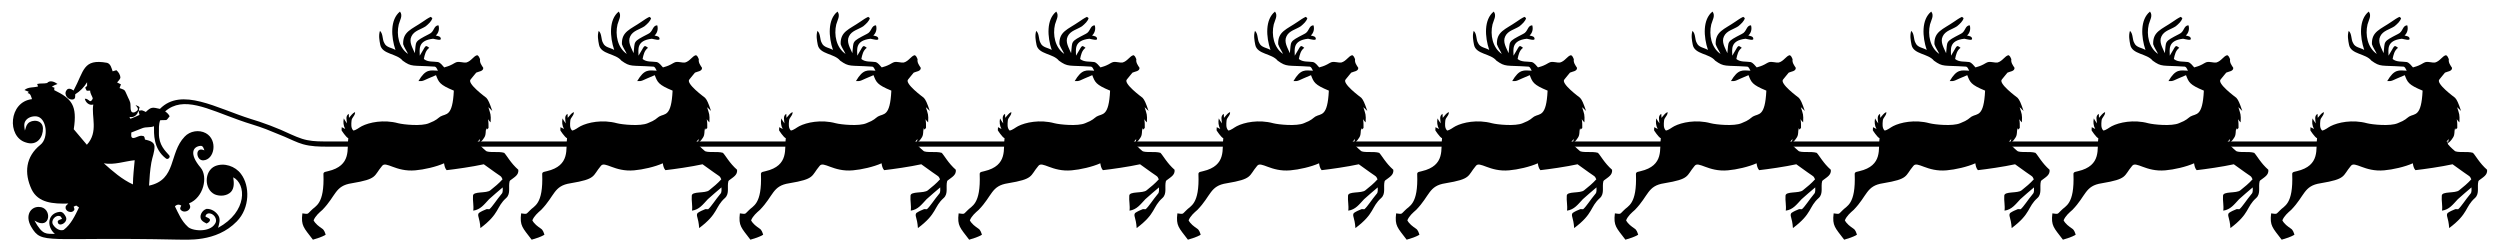 <?xml version="1.0" encoding="utf-8"?>

<!DOCTYPE svg PUBLIC "-//W3C//DTD SVG 1.1//EN" "http://www.w3.org/Graphics/SVG/1.1/DTD/svg11.dtd">
<svg version="1.1" id="Layer_1" xmlns="http://www.w3.org/2000/svg" xmlns:xlink="http://www.w3.org/1999/xlink" x="0px" y="0px"
	 viewBox="0 0 2586.588 259.974" enable-background="new 0 0 2586.588 259.974" xml:space="preserve">
<g>
	<path d="M521.632,158.122c-5.54-1.827-16.738,0.298-19.026-2.176c-3.18-2.724-6.325-5.574-8.501-9.192
		c0.835-1.021,1.704-2.024,2.564-3.028c-0.346,1.501-0.725,2.994-1.012,4.52c0.047-0.252,1.032-0.827,1.254-1.015
		c0.342-0.289,0.678-0.585,1.001-0.894c0.471-0.451,0.912-0.932,1.302-1.456c1.137-1.533,2.58-3.332,2.953-5.232
		c0.274-1.394,0.397-2.836,0.439-4.256c0.127-0.725,0.397-2.192,0.531-2.918l0.506,1.602c0.59-0.548,1.18-1.088,1.788-1.636
		c0.076-3.053,0.042-6.123-0.54-9.133c0.818,1.172,1.628,2.386,2.749,3.297c0.392-8.703-0.067-7.987-2.361-15.737
		c1.341,1.299,2.699,2.614,4.056,3.913c-2.853-8.395-4.122-11.337-6.19-13.594c-0.488-0.477-20.62-14.998-16.116-19.101
		c2.007-2.218,3.652-4.748,5.684-6.932c2.488-1.231,7.43-1.282,7.303-4.95c-1.762-2.749-3.922-5.473-3.314-8.982
		c-0.692-1.535-1.248-3.348-2.884-4.132c-3.794,0.692-6.174,6.225-11.427,7.607c-3.263,0.337-6.519-1.13-9.774-0.447
		c-1.72,0.523-3.196,1.568-4.765,2.395c-3.527,1.847-5.478,2.256-8.248,3.095c-1.965-1.999-3.592-4.756-6.443-5.549
		c-4.899-0.767-10.508,0.27-14.623-3.145c0.843-4.251,1.821-8.889,5.599-11.562c-4.655-3.717-3.421-1.947-9.842,8.113
		c-0.027-6.37-2.372-15.699,13.772-17.516c2.646,0.494,8.689,2.355,7.994-0.236c-0.32-2.463-3.314-2.53-5.161-3.121
		c2.943-2.64,3.896-6.747,2.8-10.491c-5.103,0.027-4.222,6.622-9.513,8.897c-16.418,8.456-13.389,7.164-14.969,19.894
		c-2.243-5.397-6.409-11.537-3.483-17.457c2.791-5.903,9.799-7.067,14.792-10.407c2.854-2.369,6.23-5.43,6.763-8.467
		c-0.413-0.321-1.257-0.945-1.67-1.257c-2.901,1.349-5.515,3.188-8.13,4.993c-11.579,8.045-20.822,10.081-20.358,23.293
		c1.114,3.61,3.491,6.662,5.026,10.086c-9.589-6.552-12.127-19.776-9.597-30.52c1.088-4.251,4.588-9.175,1.265-13.308
		c-10.295,8.26-9.242,26.161-4.664,39.712c-3.812-2.378-9.454-2.471-11.478-7.076c-2.42-3.955-1.037-9.319-4.554-12.701
		c-1.569,4.689-0.616,9.757,0.312,14.48c2.021,9.986,17.221,8.859,23.149,16.352c9.543,6.856,10.004,4.656,32.417,6.156
		c2.462-0.227,3.095,2.589,4.098,4.234c-7.978-0.293-12.59-2.173-20.189,10.777c5.97,0.165,3.787-0.304,18.199-6.148
		c2.798,7.22,3.523,9.876,18.443,15.998c-1.286,27.543-8.061,23.419-13.932,26.826c-3.014,1.916-3.337,3.607-11.79,6.873
		c-7.725,3.362-26.346,1.44-31.717,0.067c-15.369-4.182-30.361-0.813-37.755,2.985c-2.918,1.476-5.456,3.939-8.728,4.563
		c-2.732-2.597-2.201-6.721-1.923-10.111c0.118-3.5,4.056-5.347,3.643-9.066c-2.741,1.248-4.301,3.921-6.291,6.029
		c-0.05-1.029-0.143-3.103-0.194-4.141c-3.694,2.083-2.133,6.51-1.855,9.867c-1.257-1.619-2.378-3.348-3.314-5.161
		c-0.767,3.744-0.405,7.582,1.501,10.947c-1.206-0.624-2.42-1.248-3.626-1.855c-0.068,1.062-0.126,2.125-0.177,3.196
		c-0.126-0.056,4.52,7.216,6.974,8.232c-1.697,10.368,3.948,28.329-21.024,34.104c-1.611,0.565-4.621,0.447-4.706,2.741
		c1.255,32.276-8.455,32.985-12.878,38.026c-3.956,3.725-2.332,3.761-8.914,2.867c-1.585,12.989,1.511,14.835,10.904,27.239
		c4.52-1.375,9.133-2.665,13.206-5.136c-0.784-2.319-1.484-4.933-3.685-6.333c-3.39-2.345-6.856-4.807-8.813-8.56
		c1.872-4.52,5.599-7.742,9.184-10.879c14.218-14.622,12.793-24.865,30.275-27.475c27.006-4.491,22.497-7.386,31.389-17.921
		c4.037-5.464,14.049,6.38,34.483,4.545c8.838-0.742,21.512-3.619,29.651-7.295c0.396,2.522,0.894,5.136,2.665,7.109
		c8.919-0.979,26.924-3.561,38.447-6.089c20.919,15.382,16.958,10.905,19.396,15.559c-3.77,4.234-8.155,7.843-12.582,11.351
		c-4.001,3.462-17.92,0.738-17.971,5.658c-0.438,5.127,0.945,10.263,0.262,15.416c7.536-1.082,11.185-6.347,16.352-11.831
		c4.587-4.217,9.403-8.189,14.134-12.237c-0.135,2.328,0.591,5.068-1.307,6.898c-5.027,6.002-9.344,13.05-12.49,15.686
		c-0.962-0.042-1.923-0.076-2.876-0.101c-2.783,1.114-5.599,2.294-8.054,4.04c-1.969,3.002,0.855,4.026,1.645,15.568
		c20.349-15.252,16.044-21.662,26.725-31.169c4.916-4.52,1.931-11.671,3.516-17.381l0.565-0.75c4.54-3.504,8.981-5.567,8.408-11.005
		C528.279,168.635,524.368,160.838,521.632,158.122z"/>
	<path d="M747.96,158.122c-5.54-1.827-16.738,0.298-19.026-2.176c-3.18-2.724-6.325-5.574-8.501-9.192
		c0.835-1.021,1.704-2.024,2.564-3.028c-0.346,1.501-0.726,2.994-1.012,4.52c0.047-0.252,1.032-0.827,1.254-1.015
		c0.342-0.289,0.678-0.585,1.001-0.894c0.471-0.451,0.912-0.932,1.302-1.456c1.137-1.533,2.58-3.332,2.953-5.232
		c0.274-1.394,0.397-2.836,0.439-4.256c0.127-0.725,0.397-2.192,0.531-2.918l0.506,1.602c0.59-0.548,1.18-1.088,1.788-1.636
		c0.076-3.053,0.042-6.123-0.54-9.133c0.818,1.172,1.628,2.386,2.749,3.297c0.392-8.703-0.067-7.987-2.361-15.737
		c1.341,1.299,2.699,2.614,4.056,3.913c-2.853-8.395-4.122-11.337-6.19-13.594c-0.488-0.477-20.62-14.998-16.116-19.101
		c2.007-2.218,3.652-4.748,5.684-6.932c2.488-1.231,7.43-1.282,7.303-4.95c-1.762-2.749-3.922-5.473-3.314-8.982
		c-0.692-1.535-1.248-3.348-2.884-4.132c-3.794,0.692-6.174,6.225-11.427,7.607c-3.263,0.337-6.519-1.13-9.774-0.447
		c-1.72,0.523-3.196,1.568-4.765,2.395c-3.527,1.847-5.478,2.256-8.248,3.095c-1.965-1.999-3.593-4.756-6.443-5.549
		c-4.899-0.767-10.508,0.27-14.623-3.145c0.843-4.251,1.821-8.889,5.599-11.562c-4.655-3.717-3.421-1.947-9.842,8.113
		c-0.027-6.37-2.372-15.699,13.772-17.516c2.646,0.494,8.689,2.355,7.994-0.236c-0.32-2.463-3.314-2.53-5.161-3.121
		c2.943-2.64,3.896-6.747,2.8-10.491c-5.103,0.027-4.222,6.622-9.513,8.897c-16.418,8.456-13.389,7.164-14.969,19.894
		c-2.243-5.397-6.409-11.537-3.483-17.457c2.791-5.903,9.799-7.067,14.792-10.407c2.854-2.369,6.23-5.43,6.763-8.467
		c-0.413-0.321-1.257-0.945-1.67-1.257c-2.901,1.349-5.515,3.188-8.13,4.993C652.243,30.474,643,32.51,643.464,45.721
		c1.114,3.61,3.491,6.662,5.026,10.086c-9.589-6.552-12.127-19.776-9.597-30.52c1.088-4.251,4.588-9.175,1.265-13.308
		c-10.295,8.26-9.242,26.161-4.664,39.712c-3.812-2.378-9.454-2.471-11.478-7.076c-2.42-3.955-1.037-9.319-4.554-12.701
		c-1.568,4.689-0.616,9.757,0.312,14.48c2.021,9.986,17.221,8.859,23.149,16.352c9.543,6.856,10.004,4.656,32.417,6.156
		c2.462-0.227,3.095,2.589,4.098,4.234c-7.978-0.293-12.59-2.173-20.189,10.777c5.97,0.165,3.787-0.304,18.199-6.148
		c2.798,7.22,3.523,9.876,18.443,15.998c-1.286,27.543-8.061,23.419-13.932,26.826c-3.014,1.916-3.337,3.607-11.79,6.873
		c-7.725,3.362-26.346,1.44-31.717,0.067c-15.369-4.182-30.361-0.813-37.755,2.985c-2.918,1.476-5.456,3.939-8.728,4.563
		c-2.732-2.597-2.201-6.721-1.923-10.111c0.118-3.5,4.056-5.347,3.643-9.066c-2.741,1.248-4.301,3.921-6.291,6.029
		c-0.05-1.029-0.143-3.103-0.194-4.141c-3.694,2.083-2.133,6.51-1.855,9.867c-1.257-1.619-2.378-3.348-3.314-5.161
		c-0.767,3.744-0.405,7.582,1.501,10.947c-1.206-0.624-2.42-1.248-3.626-1.855c-0.068,1.062-0.126,2.125-0.177,3.196
		c-0.126-0.056,4.52,7.216,6.974,8.232c-1.697,10.368,3.948,28.329-21.024,34.104c-1.611,0.565-4.621,0.447-4.706,2.741
		c1.255,32.276-8.455,32.985-12.878,38.026c-3.956,3.725-2.332,3.761-8.914,2.867c-1.585,12.989,1.511,14.835,10.904,27.239
		c4.52-1.375,9.133-2.665,13.206-5.136c-0.784-2.319-1.484-4.933-3.685-6.333c-3.39-2.345-6.856-4.807-8.813-8.56
		c1.872-4.52,5.599-7.742,9.184-10.879c14.218-14.622,12.793-24.865,30.275-27.475c27.006-4.491,22.497-7.386,31.389-17.921
		c4.037-5.464,14.049,6.38,34.483,4.545c8.838-0.742,21.512-3.619,29.651-7.295c0.396,2.522,0.894,5.136,2.665,7.109
		c8.919-0.979,26.924-3.561,38.447-6.089c20.919,15.382,16.958,10.905,19.396,15.559c-3.77,4.234-8.155,7.843-12.582,11.351
		c-4.001,3.462-17.92,0.738-17.971,5.658c-0.438,5.127,0.945,10.263,0.262,15.416c7.536-1.082,11.185-6.347,16.352-11.831
		c4.587-4.217,9.403-8.189,14.134-12.237c-0.135,2.328,0.591,5.068-1.307,6.898c-5.027,6.002-9.344,13.05-12.49,15.686
		c-0.962-0.042-1.923-0.076-2.876-0.101c-2.783,1.114-5.599,2.294-8.054,4.04c-1.969,3.002,0.855,4.026,1.645,15.568
		c20.349-15.252,16.044-21.662,26.725-31.169c4.917-4.52,1.931-11.671,3.516-17.381l0.565-0.75c4.54-3.504,8.981-5.567,8.408-11.005
		C754.608,168.635,750.696,160.838,747.96,158.122z"/>
	<path d="M974.289,158.122c-5.54-1.827-16.738,0.298-19.026-2.176c-3.18-2.724-6.325-5.574-8.501-9.192
		c0.835-1.021,1.704-2.024,2.564-3.028c-0.346,1.501-0.726,2.994-1.012,4.52c0.047-0.252,1.032-0.827,1.254-1.015
		c0.342-0.289,0.678-0.585,1.001-0.894c0.471-0.451,0.912-0.932,1.302-1.456c1.137-1.533,2.58-3.332,2.953-5.232
		c0.274-1.394,0.397-2.836,0.439-4.256c0.127-0.725,0.397-2.192,0.531-2.918l0.506,1.602c0.59-0.548,1.18-1.088,1.788-1.636
		c0.076-3.053,0.042-6.123-0.54-9.133c0.818,1.172,1.628,2.386,2.749,3.297c0.391-8.703-0.067-7.987-2.361-15.737
		c1.341,1.299,2.699,2.614,4.056,3.913c-2.853-8.395-4.122-11.337-6.19-13.594c-0.488-0.477-20.62-14.998-16.116-19.101
		c2.007-2.218,3.652-4.748,5.684-6.932c2.488-1.231,7.43-1.282,7.303-4.95c-1.762-2.749-3.922-5.473-3.314-8.982
		c-0.692-1.535-1.248-3.348-2.884-4.132c-3.794,0.692-6.174,6.225-11.427,7.607c-3.263,0.337-6.519-1.13-9.774-0.447
		c-1.72,0.523-3.196,1.568-4.765,2.395c-3.527,1.847-5.478,2.256-8.248,3.095c-1.965-1.999-3.593-4.756-6.443-5.549
		c-4.899-0.767-10.508,0.27-14.623-3.145c0.843-4.251,1.821-8.889,5.599-11.562c-4.655-3.717-3.421-1.947-9.842,8.113
		c-0.027-6.37-2.372-15.699,13.772-17.516c2.646,0.494,8.689,2.355,7.994-0.236c-0.32-2.463-3.314-2.53-5.161-3.121
		c2.943-2.64,3.896-6.747,2.8-10.491c-5.103,0.027-4.222,6.622-9.513,8.897c-16.418,8.456-13.389,7.164-14.969,19.894
		c-2.243-5.397-6.409-11.537-3.483-17.457c2.791-5.903,9.799-7.067,14.792-10.407c2.854-2.369,6.23-5.43,6.763-8.467
		c-0.413-0.321-1.257-0.945-1.67-1.257c-2.901,1.349-5.515,3.188-8.13,4.993c-11.579,8.045-20.822,10.081-20.358,23.293
		c1.114,3.61,3.491,6.662,5.026,10.086c-9.589-6.552-12.127-19.776-9.597-30.52c1.088-4.251,4.588-9.175,1.265-13.308
		c-10.295,8.26-9.242,26.161-4.664,39.712c-3.812-2.378-9.454-2.471-11.478-7.076c-2.42-3.955-1.037-9.319-4.554-12.701
		c-1.569,4.689-0.616,9.757,0.312,14.48c2.021,9.986,17.221,8.859,23.149,16.352c9.543,6.856,10.004,4.656,32.417,6.156
		c2.462-0.227,3.095,2.589,4.098,4.234c-7.978-0.293-12.59-2.173-20.189,10.777c5.97,0.165,3.787-0.304,18.199-6.148
		c2.798,7.22,3.523,9.876,18.443,15.998c-1.286,27.543-8.061,23.419-13.932,26.826c-3.014,1.916-3.337,3.607-11.79,6.873
		c-7.725,3.362-26.346,1.44-31.717,0.067c-15.369-4.182-30.361-0.813-37.755,2.985c-2.918,1.476-5.456,3.939-8.728,4.563
		c-2.732-2.597-2.201-6.721-1.923-10.111c0.118-3.5,4.056-5.347,3.643-9.066c-2.741,1.248-4.301,3.921-6.291,6.029
		c-0.05-1.029-0.143-3.103-0.194-4.141c-3.694,2.083-2.133,6.51-1.855,9.867c-1.257-1.619-2.378-3.348-3.314-5.161
		c-0.767,3.744-0.405,7.582,1.501,10.947c-1.206-0.624-2.42-1.248-3.626-1.855c-0.068,1.062-0.126,2.125-0.177,3.196
		c-0.126-0.056,4.52,7.216,6.974,8.232c-1.697,10.368,3.948,28.329-21.024,34.104c-1.611,0.565-4.621,0.447-4.706,2.741
		c1.255,32.276-8.455,32.985-12.878,38.026c-3.956,3.725-2.332,3.761-8.914,2.867c-1.585,12.989,1.511,14.835,10.904,27.239
		c4.52-1.375,9.133-2.665,13.206-5.136c-0.784-2.319-1.484-4.933-3.685-6.333c-3.39-2.345-6.856-4.807-8.813-8.56
		c1.872-4.52,5.599-7.742,9.184-10.879c14.218-14.622,12.793-24.865,30.275-27.475c27.006-4.491,22.497-7.386,31.389-17.921
		c4.037-5.464,14.049,6.38,34.483,4.545c8.838-0.742,21.512-3.619,29.651-7.295c0.396,2.522,0.894,5.136,2.665,7.109
		c8.919-0.979,26.924-3.561,38.447-6.089c20.919,15.382,16.958,10.905,19.396,15.559c-3.77,4.234-8.155,7.843-12.582,11.351
		c-4.001,3.462-17.92,0.738-17.971,5.658c-0.438,5.127,0.945,10.263,0.262,15.416c7.536-1.082,11.185-6.347,16.352-11.831
		c4.587-4.217,9.403-8.189,14.134-12.237c-0.135,2.328,0.591,5.068-1.307,6.898c-5.027,6.002-9.344,13.05-12.49,15.686
		c-0.962-0.042-1.923-0.076-2.876-0.101c-2.783,1.114-5.599,2.294-8.054,4.04c-1.969,3.002,0.855,4.026,1.645,15.568
		c20.349-15.252,16.044-21.662,26.725-31.169c4.917-4.52,1.931-11.671,3.516-17.381l0.565-0.75c4.54-3.504,8.981-5.567,8.408-11.005
		C980.936,168.635,977.025,160.838,974.289,158.122z"/>
	<path d="M1200.617,158.122c-5.54-1.827-16.738,0.298-19.026-2.176c-3.18-2.724-6.325-5.574-8.501-9.192
		c0.835-1.021,1.704-2.024,2.564-3.028c-0.346,1.501-0.725,2.994-1.012,4.52c0.047-0.252,1.032-0.827,1.255-1.015
		c0.342-0.289,0.678-0.585,1.001-0.894c0.471-0.451,0.912-0.932,1.302-1.456c1.137-1.533,2.58-3.332,2.953-5.232
		c0.274-1.394,0.397-2.836,0.439-4.256c0.126-0.725,0.396-2.192,0.531-2.918l0.506,1.602c0.59-0.548,1.18-1.088,1.788-1.636
		c0.076-3.053,0.042-6.123-0.54-9.133c0.818,1.172,1.628,2.386,2.749,3.297c0.392-8.703-0.067-7.987-2.361-15.737
		c1.341,1.299,2.698,2.614,4.056,3.913c-2.853-8.395-4.122-11.337-6.19-13.594c-0.488-0.477-20.62-14.998-16.116-19.101
		c2.007-2.218,3.652-4.748,5.684-6.932c2.488-1.231,7.43-1.282,7.303-4.95c-1.762-2.749-3.922-5.473-3.314-8.982
		c-0.692-1.535-1.248-3.348-2.884-4.132c-3.794,0.692-6.174,6.225-11.427,7.607c-3.263,0.337-6.519-1.13-9.774-0.447
		c-1.72,0.523-3.196,1.568-4.765,2.395c-3.527,1.847-5.478,2.256-8.248,3.095c-1.965-1.999-3.593-4.756-6.443-5.549
		c-4.899-0.767-10.507,0.27-14.623-3.145c0.843-4.251,1.822-8.889,5.599-11.562c-4.655-3.717-3.421-1.947-9.842,8.113
		c-0.027-6.37-2.372-15.699,13.772-17.516c2.646,0.494,8.689,2.355,7.994-0.236c-0.32-2.463-3.314-2.53-5.161-3.121
		c2.943-2.64,3.896-6.747,2.8-10.491c-5.103,0.027-4.222,6.622-9.513,8.897c-16.418,8.456-13.389,7.164-14.969,19.894
		c-2.243-5.397-6.409-11.537-3.483-17.457c2.791-5.903,9.799-7.067,14.792-10.407c2.854-2.369,6.23-5.43,6.763-8.467
		c-0.413-0.321-1.256-0.945-1.67-1.257c-2.901,1.349-5.515,3.188-8.13,4.993c-11.579,8.045-20.822,10.081-20.358,23.293
		c1.114,3.61,3.491,6.662,5.026,10.086c-9.589-6.552-12.127-19.776-9.597-30.52c1.088-4.251,4.588-9.175,1.265-13.308
		c-10.295,8.26-9.242,26.161-4.664,39.712c-3.812-2.378-9.454-2.471-11.478-7.076c-2.42-3.955-1.037-9.319-4.554-12.701
		c-1.568,4.689-0.615,9.757,0.312,14.48c2.021,9.986,17.221,8.859,23.149,16.352c9.542,6.856,10.004,4.656,32.417,6.156
		c2.462-0.227,3.095,2.589,4.098,4.234c-7.978-0.293-12.59-2.173-20.189,10.777c5.97,0.165,3.787-0.304,18.199-6.148
		c2.798,7.22,3.523,9.876,18.443,15.998c-1.286,27.543-8.061,23.419-13.932,26.826c-3.014,1.916-3.337,3.607-11.79,6.873
		c-7.725,3.362-26.346,1.44-31.717,0.067c-15.369-4.182-30.361-0.813-37.755,2.985c-2.918,1.476-5.456,3.939-8.728,4.563
		c-2.732-2.597-2.201-6.721-1.923-10.111c0.118-3.5,4.056-5.347,3.643-9.066c-2.741,1.248-4.301,3.921-6.291,6.029
		c-0.05-1.029-0.143-3.103-0.194-4.141c-3.694,2.083-2.133,6.51-1.855,9.867c-1.257-1.619-2.378-3.348-3.314-5.161
		c-0.767,3.744-0.405,7.582,1.501,10.947c-1.206-0.624-2.42-1.248-3.626-1.855c-0.068,1.062-0.126,2.125-0.177,3.196
		c-0.126-0.056,4.52,7.216,6.974,8.232c-1.697,10.368,3.948,28.329-21.024,34.104c-1.611,0.565-4.621,0.447-4.706,2.741
		c1.255,32.276-8.455,32.985-12.878,38.026c-3.956,3.725-2.332,3.761-8.914,2.867c-1.585,12.989,1.511,14.835,10.904,27.239
		c4.52-1.375,9.133-2.665,13.206-5.136c-0.784-2.319-1.484-4.933-3.685-6.333c-3.39-2.345-6.856-4.807-8.813-8.56
		c1.872-4.52,5.599-7.742,9.184-10.879c14.218-14.622,12.793-24.865,30.275-27.475c27.006-4.491,22.497-7.386,31.389-17.921
		c4.037-5.464,14.049,6.38,34.483,4.545c8.838-0.742,21.512-3.619,29.651-7.295c0.396,2.522,0.894,5.136,2.665,7.109
		c8.919-0.979,26.924-3.561,38.447-6.089c20.918,15.382,16.958,10.905,19.396,15.559c-3.77,4.234-8.155,7.843-12.582,11.351
		c-4.001,3.462-17.92,0.738-17.971,5.658c-0.438,5.127,0.945,10.263,0.262,15.416c7.536-1.082,11.185-6.347,16.352-11.831
		c4.587-4.217,9.403-8.189,14.134-12.237c-0.135,2.328,0.591,5.068-1.307,6.898c-5.027,6.002-9.344,13.05-12.49,15.686
		c-0.962-0.042-1.923-0.076-2.876-0.101c-2.783,1.114-5.599,2.294-8.054,4.04c-1.969,3.002,0.855,4.026,1.645,15.568
		c20.349-15.252,16.044-21.662,26.725-31.169c4.917-4.52,1.931-11.671,3.516-17.381l0.565-0.75c4.54-3.504,8.981-5.567,8.408-11.005
		C1207.264,168.635,1203.353,160.838,1200.617,158.122z"/>
	<path d="M1426.945,158.122c-5.54-1.827-16.738,0.298-19.026-2.176c-3.18-2.724-6.325-5.574-8.501-9.192
		c0.835-1.021,1.704-2.024,2.564-3.028c-0.346,1.501-0.725,2.994-1.012,4.52c0.047-0.252,1.032-0.827,1.255-1.015
		c0.342-0.289,0.678-0.585,1.001-0.894c0.471-0.451,0.912-0.932,1.302-1.456c1.137-1.533,2.58-3.332,2.953-5.232
		c0.274-1.394,0.397-2.836,0.439-4.256c0.127-0.725,0.397-2.192,0.531-2.918l0.506,1.602c0.59-0.548,1.18-1.088,1.788-1.636
		c0.076-3.053,0.042-6.123-0.54-9.133c0.818,1.172,1.628,2.386,2.749,3.297c0.392-8.703-0.067-7.987-2.361-15.737
		c1.341,1.299,2.698,2.614,4.056,3.913c-2.853-8.395-4.122-11.337-6.19-13.594c-0.488-0.477-20.62-14.998-16.116-19.101
		c2.007-2.218,3.652-4.748,5.684-6.932c2.488-1.231,7.43-1.282,7.303-4.95c-1.762-2.749-3.922-5.473-3.314-8.982
		c-0.692-1.535-1.248-3.348-2.884-4.132c-3.794,0.692-6.175,6.225-11.427,7.607c-3.263,0.337-6.519-1.13-9.774-0.447
		c-1.72,0.523-3.196,1.568-4.765,2.395c-3.527,1.847-5.478,2.256-8.248,3.095c-1.965-1.999-3.593-4.756-6.443-5.549
		c-4.899-0.767-10.507,0.27-14.623-3.145c0.843-4.251,1.821-8.889,5.599-11.562c-4.655-3.717-3.421-1.947-9.842,8.113
		c-0.027-6.37-2.372-15.699,13.772-17.516c2.646,0.494,8.689,2.355,7.994-0.236c-0.32-2.463-3.314-2.53-5.161-3.121
		c2.943-2.64,3.896-6.747,2.8-10.491c-5.103,0.027-4.222,6.622-9.513,8.897c-16.418,8.456-13.389,7.164-14.969,19.894
		c-2.243-5.397-6.409-11.537-3.483-17.457c2.791-5.903,9.799-7.067,14.792-10.407c2.854-2.369,6.23-5.43,6.763-8.467
		c-0.413-0.321-1.257-0.945-1.67-1.257c-2.901,1.349-5.515,3.188-8.13,4.993c-11.579,8.045-20.822,10.081-20.358,23.293
		c1.114,3.61,3.491,6.662,5.026,10.086c-9.589-6.552-12.127-19.776-9.597-30.52c1.088-4.251,4.588-9.175,1.265-13.308
		c-10.295,8.26-9.242,26.161-4.664,39.712c-3.812-2.378-9.454-2.471-11.478-7.076c-2.42-3.955-1.037-9.319-4.554-12.701
		c-1.568,4.689-0.615,9.757,0.312,14.48c2.021,9.986,17.221,8.859,23.149,16.352c9.542,6.856,10.004,4.656,32.417,6.156
		c2.462-0.227,3.095,2.589,4.098,4.234c-7.978-0.293-12.59-2.173-20.189,10.777c5.97,0.165,3.787-0.304,18.199-6.148
		c2.798,7.22,3.523,9.876,18.443,15.998c-1.286,27.543-8.061,23.419-13.932,26.826c-3.014,1.916-3.337,3.607-11.79,6.873
		c-7.725,3.362-26.346,1.44-31.717,0.067c-15.369-4.182-30.361-0.813-37.755,2.985c-2.918,1.476-5.456,3.939-8.728,4.563
		c-2.732-2.597-2.201-6.721-1.923-10.111c0.118-3.5,4.056-5.347,3.643-9.066c-2.741,1.248-4.301,3.921-6.291,6.029
		c-0.05-1.029-0.143-3.103-0.194-4.141c-3.694,2.083-2.133,6.51-1.855,9.867c-1.257-1.619-2.378-3.348-3.314-5.161
		c-0.767,3.744-0.405,7.582,1.501,10.947c-1.206-0.624-2.42-1.248-3.626-1.855c-0.068,1.062-0.126,2.125-0.177,3.196
		c-0.126-0.056,4.52,7.216,6.974,8.232c-1.697,10.368,3.948,28.329-21.024,34.104c-1.611,0.565-4.621,0.447-4.706,2.741
		c1.255,32.276-8.455,32.985-12.878,38.026c-3.956,3.725-2.332,3.761-8.914,2.867c-1.585,12.989,1.511,14.835,10.904,27.239
		c4.52-1.375,9.133-2.665,13.206-5.136c-0.784-2.319-1.484-4.933-3.685-6.333c-3.39-2.345-6.856-4.807-8.813-8.56
		c1.872-4.52,5.599-7.742,9.184-10.879c14.218-14.622,12.793-24.865,30.275-27.475c27.006-4.491,22.497-7.386,31.389-17.921
		c4.037-5.464,14.049,6.38,34.483,4.545c8.838-0.742,21.512-3.619,29.651-7.295c0.396,2.522,0.894,5.136,2.665,7.109
		c8.919-0.979,26.924-3.561,38.447-6.089c20.918,15.382,16.958,10.905,19.396,15.559c-3.77,4.234-8.155,7.843-12.583,11.351
		c-4.001,3.462-17.92,0.738-17.971,5.658c-0.438,5.127,0.945,10.263,0.262,15.416c7.536-1.082,11.185-6.347,16.352-11.831
		c4.587-4.217,9.403-8.189,14.134-12.237c-0.135,2.328,0.591,5.068-1.307,6.898c-5.027,6.002-9.344,13.05-12.49,15.686
		c-0.962-0.042-1.923-0.076-2.876-0.101c-2.783,1.114-5.599,2.294-8.054,4.04c-1.969,3.002,0.855,4.026,1.645,15.568
		c20.349-15.252,16.044-21.662,26.725-31.169c4.917-4.52,1.931-11.671,3.516-17.381l0.565-0.75c4.54-3.504,8.981-5.567,8.408-11.005
		C1433.593,168.635,1429.681,160.838,1426.945,158.122z"/>
	<path d="M1653.274,158.122c-5.54-1.827-16.738,0.298-19.026-2.176c-3.18-2.724-6.325-5.574-8.501-9.192
		c0.835-1.021,1.704-2.024,2.564-3.028c-0.346,1.501-0.725,2.994-1.012,4.52c0.047-0.252,1.032-0.827,1.254-1.015
		c0.342-0.289,0.678-0.585,1.001-0.894c0.471-0.451,0.912-0.932,1.302-1.456c1.137-1.533,2.58-3.332,2.953-5.232
		c0.274-1.394,0.397-2.836,0.439-4.256c0.127-0.725,0.397-2.192,0.531-2.918l0.506,1.602c0.59-0.548,1.18-1.088,1.788-1.636
		c0.076-3.053,0.042-6.123-0.54-9.133c0.818,1.172,1.628,2.386,2.749,3.297c0.392-8.703-0.067-7.987-2.361-15.737
		c1.341,1.299,2.698,2.614,4.056,3.913c-2.853-8.395-4.122-11.337-6.19-13.594c-0.488-0.477-20.62-14.998-16.116-19.101
		c2.007-2.218,3.652-4.748,5.684-6.932c2.488-1.231,7.43-1.282,7.303-4.95c-1.762-2.749-3.922-5.473-3.314-8.982
		c-0.692-1.535-1.248-3.348-2.884-4.132c-3.794,0.692-6.175,6.225-11.427,7.607c-3.263,0.337-6.519-1.13-9.774-0.447
		c-1.72,0.523-3.196,1.568-4.765,2.395c-3.527,1.847-5.478,2.256-8.248,3.095c-1.965-1.999-3.593-4.756-6.443-5.549
		c-4.899-0.767-10.507,0.27-14.623-3.145c0.843-4.251,1.821-8.889,5.599-11.562c-4.655-3.717-3.421-1.947-9.842,8.113
		c-0.027-6.37-2.372-15.699,13.772-17.516c2.646,0.494,8.689,2.355,7.994-0.236c-0.32-2.463-3.314-2.53-5.161-3.121
		c2.943-2.64,3.896-6.747,2.8-10.491c-5.103,0.027-4.222,6.622-9.513,8.897c-16.418,8.456-13.389,7.164-14.969,19.894
		c-2.243-5.397-6.409-11.537-3.483-17.457c2.791-5.903,9.799-7.067,14.792-10.407c2.854-2.369,6.23-5.43,6.763-8.467
		c-0.413-0.321-1.257-0.945-1.67-1.257c-2.901,1.349-5.515,3.188-8.13,4.993c-11.579,8.045-20.822,10.081-20.358,23.293
		c1.114,3.61,3.491,6.662,5.026,10.086c-9.589-6.552-12.127-19.776-9.597-30.52c1.088-4.251,4.588-9.175,1.265-13.308
		c-10.295,8.26-9.242,26.161-4.664,39.712c-3.812-2.378-9.454-2.471-11.478-7.076c-2.42-3.955-1.037-9.319-4.554-12.701
		c-1.568,4.689-0.615,9.757,0.312,14.48c2.021,9.986,17.221,8.859,23.149,16.352c9.542,6.856,10.004,4.656,32.417,6.156
		c2.462-0.227,3.095,2.589,4.098,4.234c-7.978-0.293-12.59-2.173-20.189,10.777c5.97,0.165,3.787-0.304,18.199-6.148
		c2.798,7.22,3.523,9.876,18.443,15.998c-1.286,27.543-8.061,23.419-13.932,26.826c-3.014,1.916-3.337,3.607-11.79,6.873
		c-7.725,3.362-26.346,1.44-31.717,0.067c-15.369-4.182-30.361-0.813-37.755,2.985c-2.918,1.476-5.456,3.939-8.728,4.563
		c-2.732-2.597-2.201-6.721-1.923-10.111c0.118-3.5,4.056-5.347,3.643-9.066c-2.741,1.248-4.301,3.921-6.291,6.029
		c-0.05-1.029-0.143-3.103-0.194-4.141c-3.694,2.083-2.133,6.51-1.855,9.867c-1.257-1.619-2.378-3.348-3.314-5.161
		c-0.767,3.744-0.405,7.582,1.501,10.947c-1.206-0.624-2.42-1.248-3.626-1.855c-0.068,1.062-0.126,2.125-0.177,3.196
		c-0.126-0.056,4.52,7.216,6.974,8.232c-1.697,10.368,3.948,28.329-21.024,34.104c-1.611,0.565-4.621,0.447-4.706,2.741
		c1.255,32.276-8.455,32.985-12.878,38.026c-3.956,3.725-2.332,3.761-8.914,2.867c-1.585,12.989,1.511,14.835,10.904,27.239
		c4.52-1.375,9.133-2.665,13.206-5.136c-0.784-2.319-1.484-4.933-3.685-6.333c-3.39-2.345-6.856-4.807-8.813-8.56
		c1.872-4.52,5.599-7.742,9.184-10.879c14.218-14.622,12.793-24.865,30.275-27.475c27.006-4.491,22.497-7.386,31.389-17.921
		c4.037-5.464,14.049,6.38,34.483,4.545c8.838-0.742,21.512-3.619,29.651-7.295c0.396,2.522,0.894,5.136,2.665,7.109
		c8.918-0.979,26.924-3.561,38.447-6.089c20.918,15.382,16.958,10.905,19.396,15.559c-3.77,4.234-8.155,7.843-12.583,11.351
		c-4.001,3.462-17.92,0.738-17.971,5.658c-0.438,5.127,0.945,10.263,0.262,15.416c7.536-1.082,11.185-6.347,16.352-11.831
		c4.587-4.217,9.403-8.189,14.134-12.237c-0.135,2.328,0.591,5.068-1.307,6.898c-5.027,6.002-9.344,13.05-12.49,15.686
		c-0.962-0.042-1.923-0.076-2.876-0.101c-2.783,1.114-5.599,2.294-8.054,4.04c-1.969,3.002,0.855,4.026,1.645,15.568
		c20.349-15.252,16.044-21.662,26.725-31.169c4.917-4.52,1.931-11.671,3.516-17.381l0.565-0.75c4.54-3.504,8.981-5.567,8.408-11.005
		C1659.921,168.635,1656.01,160.838,1653.274,158.122z"/>
	<path d="M1879.602,158.122c-5.54-1.827-16.738,0.298-19.026-2.176c-3.18-2.724-6.325-5.574-8.501-9.192
		c0.835-1.021,1.704-2.024,2.564-3.028c-0.346,1.501-0.725,2.994-1.012,4.52c0.047-0.252,1.032-0.827,1.254-1.015
		c0.342-0.289,0.678-0.585,1.001-0.894c0.471-0.451,0.912-0.932,1.302-1.456c1.137-1.533,2.58-3.332,2.953-5.232
		c0.274-1.394,0.397-2.836,0.439-4.256c0.127-0.725,0.397-2.192,0.531-2.918l0.506,1.602c0.59-0.548,1.18-1.088,1.788-1.636
		c0.076-3.053,0.042-6.123-0.54-9.133c0.818,1.172,1.628,2.386,2.749,3.297c0.392-8.703-0.067-7.987-2.361-15.737
		c1.341,1.299,2.698,2.614,4.056,3.913c-2.853-8.395-4.122-11.337-6.19-13.594c-0.488-0.477-20.62-14.998-16.116-19.101
		c2.007-2.218,3.652-4.748,5.684-6.932c2.488-1.231,7.43-1.282,7.303-4.95c-1.762-2.749-3.922-5.473-3.314-8.982
		c-0.692-1.535-1.248-3.348-2.884-4.132c-3.794,0.692-6.175,6.225-11.427,7.607c-3.263,0.337-6.519-1.13-9.774-0.447
		c-1.72,0.523-3.196,1.568-4.765,2.395c-3.527,1.847-5.478,2.256-8.248,3.095c-1.965-1.999-3.593-4.756-6.443-5.549
		c-4.899-0.767-10.507,0.27-14.623-3.145c0.843-4.251,1.821-8.889,5.599-11.562c-4.655-3.717-3.421-1.947-9.842,8.113
		c-0.027-6.37-2.372-15.699,13.772-17.516c2.646,0.494,8.689,2.355,7.994-0.236c-0.32-2.463-3.314-2.53-5.161-3.121
		c2.943-2.64,3.896-6.747,2.8-10.491c-5.103,0.027-4.222,6.622-9.513,8.897c-16.418,8.456-13.389,7.164-14.969,19.894
		c-2.243-5.397-6.409-11.537-3.483-17.457c2.791-5.903,9.799-7.067,14.792-10.407c2.854-2.369,6.23-5.43,6.763-8.467
		c-0.413-0.321-1.257-0.945-1.67-1.257c-2.901,1.349-5.515,3.188-8.13,4.993c-11.579,8.045-20.822,10.081-20.358,23.293
		c1.114,3.61,3.491,6.662,5.026,10.086c-9.589-6.552-12.127-19.776-9.597-30.52c1.088-4.251,4.588-9.175,1.265-13.308
		c-10.295,8.26-9.242,26.161-4.664,39.712c-3.812-2.378-9.454-2.471-11.478-7.076c-2.42-3.955-1.037-9.319-4.554-12.701
		c-1.568,4.689-0.615,9.757,0.312,14.48c2.021,9.986,17.221,8.859,23.149,16.352c9.542,6.856,10.004,4.656,32.417,6.156
		c2.462-0.227,3.095,2.589,4.098,4.234c-7.978-0.293-12.59-2.173-20.189,10.777c5.97,0.165,3.787-0.304,18.199-6.148
		c2.798,7.22,3.523,9.876,18.443,15.998c-1.286,27.543-8.061,23.419-13.932,26.826c-3.014,1.916-3.337,3.607-11.79,6.873
		c-7.725,3.362-26.346,1.44-31.717,0.067c-15.369-4.182-30.361-0.813-37.755,2.985c-2.918,1.476-5.456,3.939-8.728,4.563
		c-2.732-2.597-2.201-6.721-1.923-10.111c0.118-3.5,4.056-5.347,3.643-9.066c-2.741,1.248-4.301,3.921-6.291,6.029
		c-0.05-1.029-0.143-3.103-0.194-4.141c-3.694,2.083-2.133,6.51-1.855,9.867c-1.257-1.619-2.378-3.348-3.314-5.161
		c-0.767,3.744-0.405,7.582,1.501,10.947c-1.206-0.624-2.42-1.248-3.626-1.855c-0.068,1.062-0.126,2.125-0.177,3.196
		c-0.126-0.056,4.52,7.216,6.974,8.232c-1.697,10.368,3.948,28.329-21.024,34.104c-1.611,0.565-4.621,0.447-4.706,2.741
		c1.255,32.276-8.455,32.985-12.878,38.026c-3.956,3.725-2.332,3.761-8.914,2.867c-1.585,12.989,1.511,14.835,10.904,27.239
		c4.52-1.375,9.133-2.665,13.206-5.136c-0.784-2.319-1.484-4.933-3.685-6.333c-3.39-2.345-6.856-4.807-8.813-8.56
		c1.872-4.52,5.599-7.742,9.184-10.879c14.218-14.622,12.793-24.865,30.275-27.475c27.006-4.491,22.497-7.386,31.389-17.921
		c4.037-5.464,14.049,6.38,34.483,4.545c8.838-0.742,21.512-3.619,29.651-7.295c0.396,2.522,0.894,5.136,2.665,7.109
		c8.918-0.979,26.924-3.561,38.447-6.089c20.918,15.382,16.958,10.905,19.396,15.559c-3.77,4.234-8.155,7.843-12.583,11.351
		c-4.001,3.462-17.92,0.738-17.971,5.658c-0.438,5.127,0.945,10.263,0.262,15.416c7.536-1.082,11.185-6.347,16.352-11.831
		c4.587-4.217,9.403-8.189,14.134-12.237c-0.135,2.328,0.591,5.068-1.307,6.898c-5.027,6.002-9.344,13.05-12.49,15.686
		c-0.962-0.042-1.923-0.076-2.876-0.101c-2.783,1.114-5.599,2.294-8.054,4.04c-1.969,3.002,0.855,4.026,1.645,15.568
		c20.349-15.252,16.044-21.662,26.725-31.169c4.917-4.52,1.931-11.671,3.516-17.381l0.565-0.75c4.54-3.504,8.981-5.567,8.408-11.005
		C1886.25,168.635,1882.338,160.838,1879.602,158.122z"/>
	<path d="M2105.93,158.122c-5.54-1.827-16.738,0.298-19.026-2.176c-3.179-2.724-6.325-5.574-8.5-9.192
		c0.835-1.021,1.704-2.024,2.564-3.028c-0.346,1.501-0.726,2.994-1.012,4.52c0.047-0.252,1.032-0.827,1.254-1.015
		c0.342-0.289,0.678-0.585,1.001-0.894c0.471-0.451,0.912-0.932,1.302-1.456c1.137-1.533,2.58-3.332,2.953-5.232
		c0.274-1.394,0.397-2.836,0.439-4.256c0.126-0.725,0.396-2.192,0.531-2.918l0.506,1.602c0.59-0.548,1.18-1.088,1.788-1.636
		c0.076-3.053,0.042-6.123-0.54-9.133c0.818,1.172,1.628,2.386,2.75,3.297c0.391-8.703-0.067-7.987-2.361-15.737
		c1.341,1.299,2.698,2.614,4.056,3.913c-2.853-8.395-4.122-11.337-6.19-13.594c-0.488-0.477-20.62-14.998-16.116-19.101
		c2.007-2.218,3.652-4.748,5.684-6.932c2.488-1.231,7.43-1.282,7.303-4.95c-1.762-2.749-3.922-5.473-3.314-8.982
		c-0.692-1.535-1.248-3.348-2.884-4.132c-3.794,0.692-6.175,6.225-11.427,7.607c-3.263,0.337-6.519-1.13-9.774-0.447
		c-1.72,0.523-3.196,1.568-4.765,2.395c-3.527,1.847-5.478,2.256-8.248,3.095c-1.965-1.999-3.593-4.756-6.443-5.549
		c-4.899-0.767-10.507,0.27-14.623-3.145c0.843-4.251,1.821-8.889,5.599-11.562c-4.655-3.717-3.421-1.947-9.842,8.113
		c-0.027-6.37-2.372-15.699,13.772-17.516c2.646,0.494,8.689,2.355,7.994-0.236c-0.32-2.463-3.314-2.53-5.161-3.121
		c2.943-2.64,3.896-6.747,2.8-10.491c-5.103,0.027-4.222,6.622-9.513,8.897c-16.417,8.456-13.389,7.164-14.969,19.894
		c-2.243-5.397-6.409-11.537-3.483-17.457c2.791-5.903,9.799-7.067,14.792-10.407c2.854-2.369,6.23-5.43,6.763-8.467
		c-0.413-0.321-1.257-0.945-1.67-1.257c-2.901,1.349-5.515,3.188-8.13,4.993c-11.579,8.045-20.822,10.081-20.358,23.293
		c1.114,3.61,3.491,6.662,5.026,10.086c-9.589-6.552-12.127-19.776-9.597-30.52c1.088-4.251,4.588-9.175,1.265-13.308
		c-10.295,8.26-9.242,26.161-4.664,39.712c-3.812-2.378-9.454-2.471-11.478-7.076c-2.42-3.955-1.037-9.319-4.554-12.701
		c-1.568,4.689-0.615,9.757,0.312,14.48c2.021,9.986,17.221,8.859,23.149,16.352c9.542,6.856,10.004,4.656,32.417,6.156
		c2.462-0.227,3.095,2.589,4.098,4.234c-7.978-0.293-12.59-2.173-20.189,10.777c5.97,0.165,3.787-0.304,18.199-6.148
		c2.798,7.22,3.523,9.876,18.444,15.998c-1.286,27.543-8.061,23.419-13.932,26.826c-3.014,1.916-3.337,3.607-11.79,6.873
		c-7.725,3.362-26.346,1.44-31.717,0.067c-15.369-4.182-30.361-0.813-37.755,2.985c-2.918,1.476-5.456,3.939-8.728,4.563
		c-2.732-2.597-2.201-6.721-1.923-10.111c0.118-3.5,4.056-5.347,3.643-9.066c-2.741,1.248-4.301,3.921-6.291,6.029
		c-0.05-1.029-0.143-3.103-0.194-4.141c-3.694,2.083-2.133,6.51-1.855,9.867c-1.257-1.619-2.378-3.348-3.314-5.161
		c-0.767,3.744-0.405,7.582,1.501,10.947c-1.206-0.624-2.42-1.248-3.626-1.855c-0.068,1.062-0.126,2.125-0.177,3.196
		c-0.126-0.056,4.52,7.216,6.974,8.232c-1.697,10.368,3.948,28.329-21.024,34.104c-1.611,0.565-4.621,0.447-4.706,2.741
		c1.255,32.276-8.455,32.985-12.878,38.026c-3.956,3.725-2.332,3.761-8.914,2.867c-1.585,12.989,1.511,14.835,10.904,27.239
		c4.52-1.375,9.133-2.665,13.206-5.136c-0.784-2.319-1.484-4.933-3.685-6.333c-3.39-2.345-6.856-4.807-8.813-8.56
		c1.872-4.52,5.599-7.742,9.184-10.879c14.218-14.622,12.793-24.865,30.275-27.475c27.006-4.491,22.497-7.386,31.389-17.921
		c4.037-5.464,14.049,6.38,34.483,4.545c8.838-0.742,21.512-3.619,29.651-7.295c0.396,2.522,0.894,5.136,2.665,7.109
		c8.918-0.979,26.924-3.561,38.447-6.089c20.919,15.382,16.958,10.905,19.396,15.559c-3.77,4.234-8.155,7.843-12.583,11.351
		c-4.001,3.462-17.92,0.738-17.971,5.658c-0.438,5.127,0.945,10.263,0.262,15.416c7.536-1.082,11.185-6.347,16.352-11.831
		c4.587-4.217,9.403-8.189,14.134-12.237c-0.135,2.328,0.591,5.068-1.307,6.898c-5.027,6.002-9.344,13.05-12.49,15.686
		c-0.962-0.042-1.923-0.076-2.876-0.101c-2.783,1.114-5.599,2.294-8.054,4.04c-1.969,3.002,0.855,4.026,1.645,15.568
		c20.349-15.252,16.044-21.662,26.725-31.169c4.917-4.52,1.931-11.671,3.516-17.381l0.565-0.75c4.54-3.504,8.98-5.567,8.408-11.005
		C2112.578,168.635,2108.667,160.838,2105.93,158.122z"/>
	<path d="M2332.259,158.122c-5.54-1.827-16.738,0.298-19.026-2.176c-3.179-2.724-6.325-5.574-8.501-9.192
		c0.835-1.021,1.704-2.024,2.564-3.028c-0.346,1.501-0.725,2.994-1.012,4.52c0.047-0.252,1.032-0.827,1.254-1.015
		c0.342-0.289,0.678-0.585,1.001-0.894c0.471-0.451,0.912-0.932,1.302-1.456c1.137-1.533,2.58-3.332,2.953-5.232
		c0.274-1.394,0.397-2.836,0.439-4.256c0.126-0.725,0.396-2.192,0.531-2.918l0.506,1.602c0.59-0.548,1.18-1.088,1.788-1.636
		c0.076-3.053,0.042-6.123-0.54-9.133c0.818,1.172,1.628,2.386,2.75,3.297c0.391-8.703-0.067-7.987-2.361-15.737
		c1.341,1.299,2.698,2.614,4.056,3.913c-2.853-8.395-4.122-11.337-6.19-13.594c-0.488-0.477-20.62-14.998-16.116-19.101
		c2.007-2.218,3.652-4.748,5.684-6.932c2.488-1.231,7.43-1.282,7.303-4.95c-1.762-2.749-3.922-5.473-3.314-8.982
		c-0.692-1.535-1.248-3.348-2.884-4.132c-3.794,0.692-6.175,6.225-11.427,7.607c-3.263,0.337-6.519-1.13-9.774-0.447
		c-1.72,0.523-3.196,1.568-4.765,2.395c-3.527,1.847-5.478,2.256-8.248,3.095c-1.965-1.999-3.593-4.756-6.443-5.549
		c-4.899-0.767-10.508,0.27-14.623-3.145c0.843-4.251,1.821-8.889,5.599-11.562c-4.655-3.717-3.421-1.947-9.842,8.113
		c-0.027-6.37-2.372-15.699,13.772-17.516c2.646,0.494,8.688,2.355,7.994-0.236c-0.32-2.463-3.314-2.53-5.161-3.121
		c2.943-2.64,3.896-6.747,2.8-10.491c-5.103,0.027-4.222,6.622-9.513,8.897c-16.418,8.456-13.389,7.164-14.969,19.894
		c-2.243-5.397-6.409-11.537-3.483-17.457c2.792-5.903,9.799-7.067,14.792-10.407c2.854-2.369,6.23-5.43,6.763-8.467
		c-0.413-0.321-1.257-0.945-1.669-1.257c-2.901,1.349-5.516,3.188-8.13,4.993c-11.579,8.045-20.822,10.081-20.358,23.293
		c1.114,3.61,3.491,6.662,5.026,10.086c-9.589-6.552-12.127-19.776-9.597-30.52c1.088-4.251,4.588-9.175,1.265-13.308
		c-10.295,8.26-9.242,26.161-4.664,39.712c-3.812-2.378-9.454-2.471-11.478-7.076c-2.42-3.955-1.037-9.319-4.554-12.701
		c-1.569,4.689-0.616,9.757,0.312,14.48c2.021,9.986,17.221,8.859,23.149,16.352c9.542,6.856,10.004,4.656,32.417,6.156
		c2.462-0.227,3.094,2.589,4.098,4.234c-7.978-0.293-12.59-2.173-20.189,10.777c5.97,0.165,3.787-0.304,18.199-6.148
		c2.798,7.22,3.523,9.876,18.444,15.998c-1.286,27.543-8.062,23.419-13.932,26.826c-3.014,1.916-3.337,3.607-11.79,6.873
		c-7.725,3.362-26.346,1.44-31.717,0.067c-15.369-4.182-30.361-0.813-37.755,2.985c-2.918,1.476-5.456,3.939-8.728,4.563
		c-2.733-2.597-2.201-6.721-1.923-10.111c0.118-3.5,4.056-5.347,3.643-9.066c-2.741,1.248-4.301,3.921-6.291,6.029
		c-0.05-1.029-0.143-3.103-0.194-4.141c-3.694,2.083-2.133,6.51-1.855,9.867c-1.257-1.619-2.378-3.348-3.314-5.161
		c-0.768,3.744-0.405,7.582,1.501,10.947c-1.206-0.624-2.42-1.248-3.626-1.855c-0.068,1.062-0.126,2.125-0.177,3.196
		c-0.126-0.056,4.52,7.216,6.974,8.232c-1.697,10.368,3.948,28.329-21.024,34.104c-1.611,0.565-4.621,0.447-4.706,2.741
		c1.255,32.276-8.455,32.985-12.878,38.026c-3.956,3.725-2.332,3.761-8.914,2.867c-1.585,12.989,1.511,14.835,10.904,27.239
		c4.52-1.375,9.133-2.665,13.206-5.136c-0.784-2.319-1.484-4.933-3.685-6.333c-3.39-2.345-6.856-4.807-8.813-8.56
		c1.872-4.52,5.599-7.742,9.184-10.879c14.218-14.622,12.793-24.865,30.275-27.475c27.006-4.491,22.497-7.386,31.389-17.921
		c4.037-5.464,14.049,6.38,34.483,4.545c8.837-0.742,21.512-3.619,29.651-7.295c0.396,2.522,0.894,5.136,2.665,7.109
		c8.918-0.979,26.924-3.561,38.447-6.089c20.919,15.382,16.958,10.905,19.396,15.559c-3.77,4.234-8.155,7.843-12.583,11.351
		c-4.001,3.462-17.92,0.738-17.971,5.658c-0.438,5.127,0.945,10.263,0.262,15.416c7.536-1.082,11.185-6.347,16.352-11.831
		c4.587-4.217,9.403-8.189,14.134-12.237c-0.135,2.328,0.591,5.068-1.307,6.898c-5.027,6.002-9.344,13.05-12.49,15.686
		c-0.962-0.042-1.923-0.076-2.876-0.101c-2.783,1.114-5.599,2.294-8.054,4.04c-1.969,3.002,0.855,4.026,1.645,15.568
		c20.349-15.252,16.044-21.662,26.725-31.169c4.917-4.52,1.931-11.671,3.516-17.381l0.565-0.75c4.54-3.504,8.98-5.567,8.408-11.005
		C2338.906,168.635,2334.995,160.838,2332.259,158.122z"/>
	<path d="M2558.587,158.122c-5.54-1.827-16.738,0.298-19.026-2.176c-3.179-2.724-6.325-5.574-8.501-9.192
		c0.835-1.021,1.704-2.024,2.564-3.028c-0.346,1.501-0.725,2.994-1.012,4.52c0.047-0.252,1.032-0.827,1.254-1.015
		c0.342-0.289,0.678-0.585,1.001-0.894c0.471-0.451,0.912-0.932,1.302-1.456c1.137-1.533,2.58-3.332,2.953-5.232
		c0.274-1.394,0.397-2.836,0.439-4.256c0.126-0.725,0.396-2.192,0.531-2.918l0.506,1.602c0.59-0.548,1.18-1.088,1.788-1.636
		c0.076-3.053,0.042-6.123-0.54-9.133c0.818,1.172,1.628,2.386,2.75,3.297c0.391-8.703-0.067-7.987-2.361-15.737
		c1.341,1.299,2.698,2.614,4.056,3.913c-2.853-8.395-4.122-11.337-6.19-13.594c-0.488-0.477-20.62-14.998-16.116-19.101
		c2.007-2.218,3.652-4.748,5.684-6.932c2.488-1.231,7.43-1.282,7.303-4.95c-1.762-2.749-3.922-5.473-3.314-8.982
		c-0.692-1.535-1.248-3.348-2.884-4.132c-3.794,0.692-6.175,6.225-11.427,7.607c-3.263,0.337-6.519-1.13-9.774-0.447
		c-1.72,0.523-3.196,1.568-4.765,2.395c-3.527,1.847-5.478,2.256-8.248,3.095c-1.965-1.999-3.593-4.756-6.443-5.549
		c-4.899-0.767-10.508,0.27-14.623-3.145c0.843-4.251,1.821-8.889,5.599-11.562c-4.655-3.717-3.421-1.947-9.842,8.113
		c-0.027-6.37-2.372-15.699,13.772-17.516c2.646,0.494,8.688,2.355,7.994-0.236c-0.32-2.463-3.314-2.53-5.161-3.121
		c2.943-2.64,3.896-6.747,2.8-10.491c-5.103,0.027-4.222,6.622-9.513,8.897c-16.418,8.456-13.389,7.164-14.969,19.894
		c-2.243-5.397-6.409-11.537-3.483-17.457c2.792-5.903,9.799-7.067,14.792-10.407c2.854-2.369,6.23-5.43,6.763-8.467
		c-0.413-0.321-1.257-0.945-1.669-1.257c-2.901,1.349-5.516,3.188-8.13,4.993c-11.579,8.045-20.822,10.081-20.358,23.293
		c1.114,3.61,3.491,6.662,5.026,10.086c-9.589-6.552-12.127-19.776-9.597-30.52c1.088-4.251,4.588-9.175,1.265-13.308
		c-10.295,8.26-9.242,26.161-4.664,39.712c-3.812-2.378-9.454-2.471-11.478-7.076c-2.42-3.955-1.037-9.319-4.554-12.701
		c-1.569,4.689-0.616,9.757,0.312,14.48c2.021,9.986,17.221,8.859,23.149,16.352c9.542,6.856,10.004,4.656,32.417,6.156
		c2.462-0.227,3.094,2.589,4.098,4.234c-7.978-0.293-12.59-2.173-20.189,10.777c5.97,0.165,3.787-0.304,18.199-6.148
		c2.798,7.22,3.523,9.876,18.444,15.998c-1.286,27.543-8.062,23.419-13.932,26.826c-3.014,1.916-3.337,3.607-11.79,6.873
		c-7.725,3.362-26.346,1.44-31.717,0.067c-15.369-4.182-30.361-0.813-37.755,2.985c-2.918,1.476-5.456,3.939-8.728,4.563
		c-2.733-2.597-2.201-6.721-1.923-10.111c0.118-3.5,4.056-5.347,3.643-9.066c-2.741,1.248-4.301,3.921-6.291,6.029
		c-0.05-1.029-0.143-3.103-0.194-4.141c-3.694,2.083-2.134,6.51-1.855,9.867c-1.257-1.619-2.378-3.348-3.314-5.161
		c-0.768,3.744-0.405,7.582,1.501,10.947c-1.206-0.624-2.42-1.248-3.626-1.855c-0.068,1.062-0.126,2.125-0.177,3.196
		c-0.126-0.056,4.52,7.216,6.974,8.232c-1.697,10.368,3.948,28.329-21.024,34.104c-1.611,0.565-4.621,0.447-4.706,2.741
		c1.255,32.276-8.455,32.985-12.878,38.026c-3.956,3.725-2.332,3.761-8.914,2.867c-1.585,12.989,1.511,14.835,10.904,27.239
		c4.52-1.375,9.133-2.665,13.206-5.136c-0.784-2.319-1.484-4.933-3.685-6.333c-3.39-2.345-6.856-4.807-8.813-8.56
		c1.872-4.52,5.599-7.742,9.184-10.879c14.218-14.622,12.793-24.865,30.275-27.475c27.006-4.491,22.497-7.386,31.389-17.921
		c4.037-5.464,14.049,6.38,34.483,4.545c8.837-0.742,21.512-3.619,29.651-7.295c0.396,2.522,0.894,5.136,2.665,7.109
		c8.918-0.979,26.924-3.561,38.447-6.089c20.918,15.382,16.958,10.905,19.396,15.559c-3.77,4.234-8.155,7.843-12.583,11.351
		c-4.001,3.462-17.92,0.738-17.971,5.658c-0.438,5.127,0.945,10.263,0.262,15.416c7.536-1.082,11.185-6.347,16.352-11.831
		c4.587-4.217,9.403-8.189,14.134-12.237c-0.135,2.328,0.591,5.068-1.307,6.898c-5.027,6.002-9.344,13.05-12.49,15.686
		c-0.962-0.042-1.923-0.076-2.876-0.101c-2.783,1.114-5.599,2.294-8.054,4.04c-1.969,3.002,0.855,4.026,1.645,15.568
		c20.349-15.252,16.044-21.662,26.725-31.169c4.917-4.52,1.931-11.671,3.516-17.381l0.565-0.75c4.54-3.504,8.98-5.567,8.408-11.005
		C2565.235,168.635,2561.323,160.838,2558.587,158.122z"/>
	<path d="M543.685,146.345v-0.013h-209.28c-7.391,0-14.848-0.467-21.926-2.754c-7.638-2.468-14.725-6.196-22.085-9.337
		c-7.166-3.058-14.518-5.803-21.892-8.315c-2.943-1.002-5.908-1.935-8.891-2.808c-35.584-11.139-71.897-33.166-94.148-10.466
		c-7.601-1.646-8.858-2.404-14.615,3.204c-2.049-0.978-4.292-2.547-6.595-1.13c-0.186-0.396-0.371-0.801-0.557-1.197
		c0.177-0.641,0.531-1.914,0.708-2.555c-1.063-1.265-2.8-1.594-4.208-2.319c1.097,1.602,3.474,3.424,2.016,5.532
		c-1.551,1.527-4.486,3.391-6.299,1.223c-1.105-2.167-0.666-4.697-0.911-7.033c-0.009-3.5-2.193-6.392-3.424-9.529
		c-3.017-6.586-1.932-5.434-7.885-7.742c0.48-1.274,0.953-2.547,1.425-3.829c-1.315-0.675-2.64-1.333-3.972-1.982
		c1.206-1.484,2.69-2.85,3.39-4.672c0.051-3.137-1.813-5.996-4.115-7.995c-1.299,0.396-2.598,0.776-3.896,1.156
		c-1.155-3.239-1.973-7.717-5.777-8.804c-25.115-4.544-23.639,8.316-34.635,28.681c-2.058-1.645-5.625-3.12-7.345-0.211
		c-3.348,4.681,2.353,11.022,7.43,9.201c2.083-0.835,1.459-3.382,1.645-5.136c5.043-3.086,9.192-7.412,12.27-12.447
		c-0.025,1.257-0.034,2.513-0.025,3.77c-0.666,0.633-1.332,1.265-1.999,1.906c2.022,3.032-0.039,3.393,5.195,2.985
		c-0.067,2.943,1.838,5.245,2.699,7.919c-0.346,1.324-1.274,3.146-2.884,2.994c-1.72-1.029-3.112-2.876-5.355-2.412
		c0.936,3.905,4.579,7.16,8.779,5.912c-2.244,12.358,5.645,28.315-6.654,41.61c-4.512-5.364-9.099-10.66-13.569-16.057
		c3.852-24.828-2.17-31.636-20.206-40.462c0.05-0.641,0.143-1.931,0.194-2.58c-0.666-0.202-1.99-0.607-2.648-0.81
		c1.729-1.4,3.795-2.251,5.878-2.977c-3.044-2.243-7.776-4.326-10.828-0.97c-3.289,0.827-6.899,0.059-10.255,0.987
		c0.312,0.843,0.624,1.687,0.936,2.53c-4.647,1.417-10.137,0.262-14.058,3.736c1.501,0.616,2.994,1.24,4.504,1.838
		c-0.421,0.438-0.843,0.877-1.273,1.324c3.272,0.354,3.652,3.753,4.545,6.249c-24.174,2.785-26.034,38.855-6.519,44.763
		c11.979,4.18,18.093-5.731,17.853-14.471c-0.241-9.35-11.465-9.516-15.542-5.102c-1.881,1.999-2.252,4.833-3.12,7.329
		c-0.548-3.272-1.349-6.949,0.548-9.943c2.336-3.668,7.092-5.127,11.258-4.765c10.72,1.024,13.285,22.32,4.192,29.449
		c-15.216,12.241-17.042,29.089-9.015,46.189c6.816,14.023,22.432,14.99,37.924,14.564c-1.113,1.189-2.952,2.15-2.791,4.04
		c-0.337,4.199,6.283,6.468,8.661,3.053c1.012-1.206-0.034-2.631-0.329-3.888c0.877-0.379,1.754-0.759,2.631-1.138
		c0.97,0.64,1.948,1.29,2.91,1.948c-4.107,8.442-8.222,17.473-15.922,23.267c-4.2,1.417-8.602-1.771-10.795-5.22
		c-3.078-4.385,2.53-10.955,7.354-8.889c0.928,0.582,1.156,1.788,1.797,2.631c-1.476,0.818-3.677,0.886-4.47,2.589
		c-0.061,7.031,11.31,1.481,8.416-4.613c-1.164-2.42-3.112-5.372-6.156-5.195c-12.485,1.111-14.412,14.95-5.186,22.82
		c-8.698-0.39-12.522,1.956-21.142-13.788c17.262,11.004,18.799-14.307,4.427-14.117c-8.238-0.211-14.577,8.719-7.868,20.442
		c11.253,19.127,14.075,10.331,151.975,13.383c8.328-0.195,39.305,3.305,60.82-18.84c13.662-13.879,13.687-36.798,4.343-49.09
		c-5.895-8.096-17.558-12.017-26.919-8.062c-11.351,5.111-11.402,24.026-0.144,29.238c5.372,2.201,12.439,1.678,16.672-2.589
		c3.694-4.107,3.087-10.069,2.353-15.112c13.391,6.748,15.061,35.466-15.686,52.244c1.096-3.922,2.614-8.391,0.557-12.245
		c-2.479-4.343-7.404-7.59-12.473-7.353c-4.58,1.265-8.484,7.818-4.866,11.908c1.29,1.518,3.18,2.319,4.9,3.255
		c1.594-0.852,3.491-1.805,3.542-3.888c-0.683-2.007-3.162-2.159-4.664-3.306c-0.093-1.594,1.324-2.977,2.825-3.23
		c5.229-0.877,10.204,5.777,7.177,10.415c-5.477,9.774-24.542,7.824-28.538,3.095c-6.215-5.642-9.437-13.476-13.08-20.83
		c1.72-2.024,4.318-2.294,6.527-0.894c-0.438,1.417-1.88,2.994-0.582,4.394c2.563,3.516,9.083,1.72,9.825-2.48
		c0.236-1.501-0.641-2.817-1.223-4.115c15.104-5.988,19.834-27.533,12.093-36.887c-12.516-14.689-7.887-22.238,0.236-22.652
		c2.395,0.143,2.833,2.918,3.601,4.68c-10.16-4.642-8.843,10.744-1.138,10.339c11.695-0.608,15.239-21.161,2.606-28.125
		c-7.041-3.828-16.453-2.268-21.901,3.61c-16.464,17.148-8.116,44.564-36.836,50.667c0.43-7.961,1.012-15.947,2.37-23.807
		c0.961-5.735,3.559-11.258,3.255-17.153c-0.624-4.773-6.055-5.743-9.884-6.738c-0.303-1.392-0.177-3.559-2.1-3.669
		c-3.643-1.054-6.611,1.957-10.052,2.142c-2.867-0.278-1.779-3.778-1.973-5.709c3.93-1.408,7.716-3.171,11.646-4.571
		c3.812-1.425,8.054-0.388,11.849-1.931c0.035,7.519-1.004,23.116,12.389,33.37c1.915,1.644,5.094-1.417,3.331-3.306
		c-4.103-4.681-10.723-10.537-10.609-22.694c0.025-4.52-0.329-9.217,1.273-13.535c7.59-0.816,5.425,1.588,9.825-4.183
		c-1.037-2.117-2.758-3.702-4.655-5.026c18.803-16.403,44.088-2.513,76.093,8.863c9.327,3.483,19,5.912,28.276,9.538
		c6.325,2.473,12.832,5.118,19.174,7.788c6.289,2.648,12.45,5.926,19.033,7.787c8.342,2.359,16.72,2.515,25.314,2.515h204.779v0.013
		h1988.927v-5.394H543.685z M139.353,165.774c-0.734,8.332-1.729,16.647-1.83,25.03c-11.342-5.212-20.872-13.569-30.089-21.817
		C118.262,170.859,128.702,166.854,139.353,165.774z M135.103,122.824c-0.801-0.287-0.785-1.214-1.105-1.855
		c4.419,1.096,8.45-2.134,9.099-6.528c0.633,1.417,0.886,2.943,1.198,4.444C141.251,120.252,138.265,121.753,135.103,122.824z"/>
</g>
</svg>
